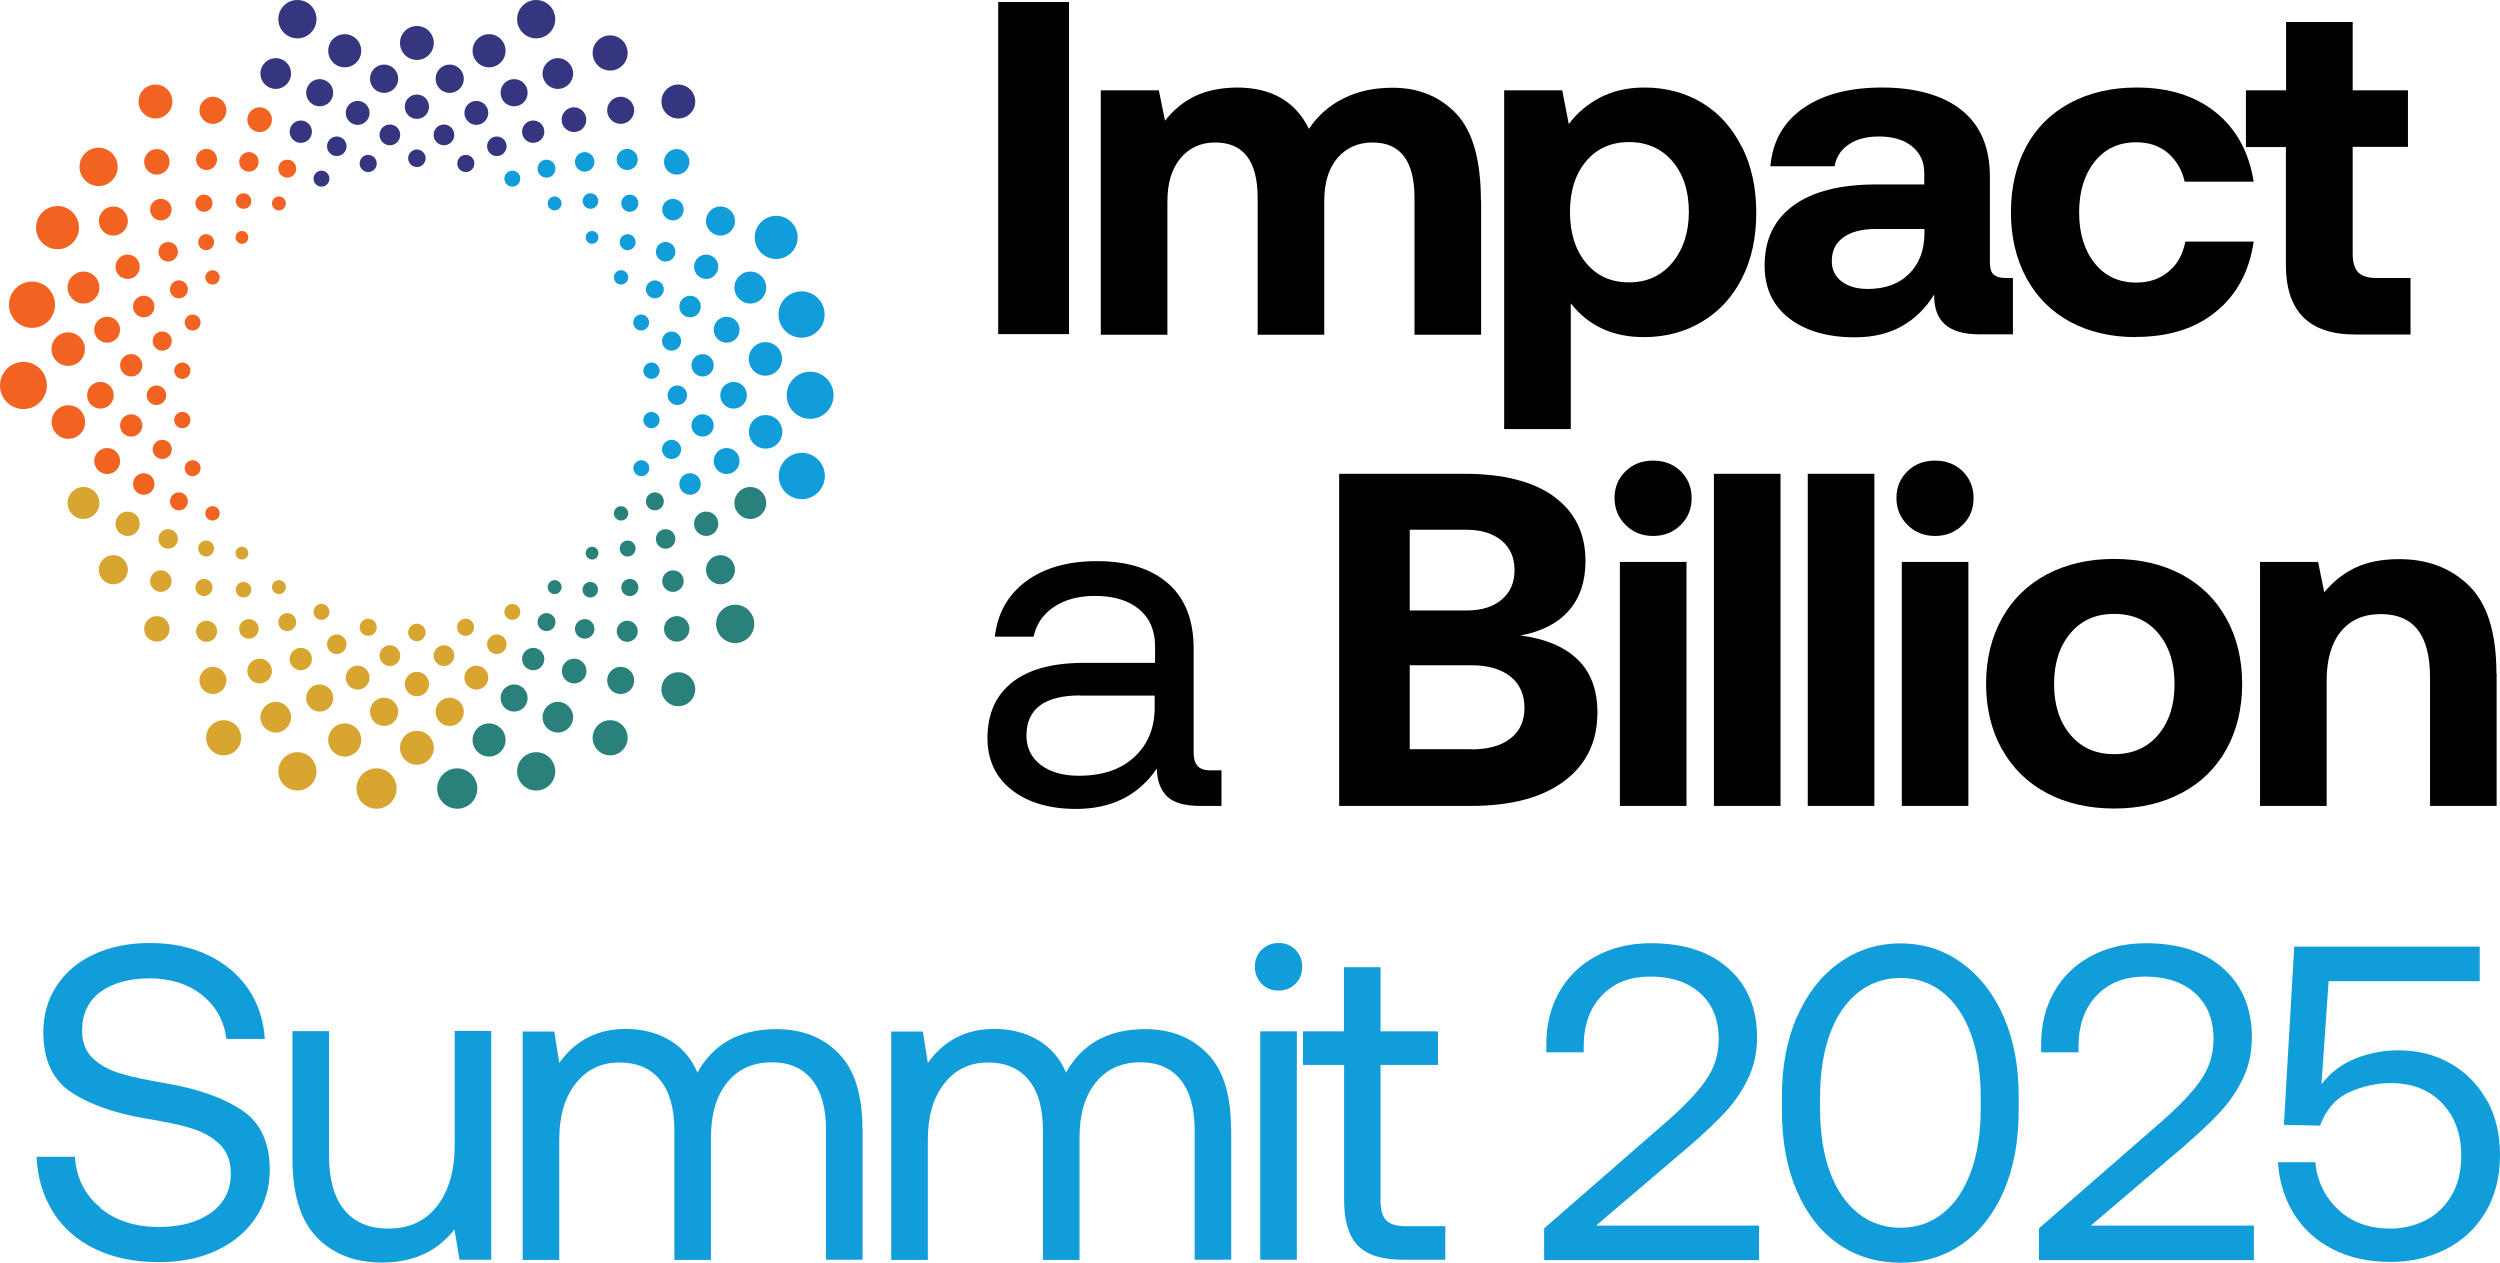 <svg xmlns="http://www.w3.org/2000/svg" width="299" height="151" viewBox="0 0 299 151" fill="none"><path d="M127.851 0.239V39.961H119.386V0.239H127.851Z" fill="black"></path><path d="M177.141 23.972V40.032H169.176V23.685C169.176 19.263 167.511 17.041 164.159 17.041C162.423 17.041 161.044 17.662 159.974 18.881C158.928 20.1 158.381 21.821 158.381 24.02V40.032H150.416V23.685C150.416 19.263 148.727 17.041 145.327 17.041C143.591 17.041 142.212 17.686 141.166 18.953C140.12 20.219 139.621 21.94 139.621 24.091V40.032H131.655V10.803H138.598L139.335 14.436C140.31 13.193 141.475 12.213 142.831 11.544C144.186 10.874 145.874 10.492 147.919 10.468C152.056 10.468 154.933 12.117 156.55 15.415C157.596 13.838 158.999 12.595 160.711 11.759C162.423 10.898 164.373 10.492 166.56 10.492C169.675 10.492 172.219 11.544 174.193 13.623C176.143 15.702 177.118 19.168 177.118 24.02L177.141 23.972Z" fill="black"></path><path d="M208.337 17.567C209.478 19.837 210.049 22.466 210.049 25.453C210.049 28.441 209.478 31.046 208.337 33.293C207.196 35.539 205.603 37.26 203.558 38.479C201.537 39.698 199.207 40.319 196.615 40.319C192.882 40.319 189.981 38.981 187.865 36.28V51.313H179.899V10.803H186.842L187.627 14.842C188.602 13.527 189.862 12.452 191.384 11.663C192.906 10.874 194.665 10.468 196.662 10.468C199.254 10.468 201.561 11.09 203.582 12.309C205.603 13.527 207.172 15.296 208.313 17.567H208.337ZM201.989 25.334C201.989 22.848 201.323 20.817 200.015 19.287C198.707 17.758 196.972 16.993 194.832 16.993C192.692 16.993 190.98 17.758 189.696 19.287C188.412 20.817 187.77 22.825 187.77 25.334C187.77 27.843 188.412 29.923 189.696 31.452C190.98 33.006 192.692 33.771 194.832 33.771C196.972 33.771 198.707 32.982 200.015 31.405C201.323 29.827 201.989 27.796 201.989 25.31V25.334Z" fill="black"></path><path d="M240.77 39.985H236.704C233.042 39.985 231.259 38.407 231.33 35.229C230.284 36.902 228.976 38.168 227.43 39.029C225.885 39.889 224.03 40.343 221.843 40.343C218.609 40.343 215.994 39.602 214.02 38.097C212.046 36.591 211.048 34.488 211.048 31.763C211.048 28.656 212.189 26.266 214.472 24.593C216.754 22.92 220.059 22.06 224.387 22.06H230.141V20.65C230.141 19.335 229.642 18.284 228.667 17.495C227.692 16.706 226.36 16.324 224.72 16.324C223.246 16.324 222.057 16.634 221.106 17.28C220.155 17.925 219.608 18.785 219.417 19.885H211.737C211.999 16.897 213.307 14.579 215.684 12.93C218.062 11.281 221.201 10.468 225.124 10.468C229.047 10.468 232.4 11.376 234.635 13.193C236.87 15.009 237.988 17.638 237.988 21.08V31.357C237.988 32.074 238.13 32.576 238.439 32.839C238.748 33.102 239.2 33.245 239.842 33.245H240.746V40.009L240.77 39.985ZM224.339 27.389C222.675 27.389 221.391 27.724 220.464 28.393C219.536 29.062 219.085 29.994 219.085 31.213C219.085 32.241 219.465 33.054 220.25 33.651C221.034 34.249 222.057 34.559 223.388 34.559C225.457 34.559 227.098 33.962 228.31 32.767C229.523 31.572 230.141 29.971 230.165 27.963V27.389H224.339Z" fill="black"></path><path d="M255.464 40.319C252.444 40.319 249.829 39.698 247.57 38.479C245.311 37.26 243.575 35.492 242.339 33.221C241.126 30.951 240.508 28.345 240.508 25.382C240.508 22.418 241.126 19.765 242.339 17.519C243.551 15.272 245.311 13.527 247.593 12.309C249.876 11.09 252.515 10.468 255.535 10.468C259.411 10.468 262.573 11.472 265.022 13.456C267.471 15.439 268.969 18.188 269.54 21.725H261.289C260.956 20.291 260.267 19.144 259.268 18.284C258.246 17.423 256.985 17.017 255.488 17.017C253.419 17.017 251.754 17.782 250.518 19.335C249.282 20.889 248.663 22.92 248.663 25.406C248.663 27.891 249.282 29.923 250.518 31.476C251.754 33.03 253.419 33.795 255.488 33.795C257.033 33.795 258.317 33.364 259.363 32.48C260.409 31.62 261.075 30.425 261.361 28.895H269.54C269.017 32.456 267.519 35.252 265.046 37.26C262.573 39.292 259.387 40.295 255.464 40.295V40.319Z" fill="black"></path><path d="M268.613 17.567V10.803H273.416V2.629H281.381V10.803H287.991V17.567H281.381V30.329C281.381 31.357 281.595 32.098 282.023 32.552C282.451 33.006 283.188 33.245 284.187 33.245H288.3V40.009H281.69C276.15 40.009 273.392 37.236 273.392 31.668V17.59H268.589L268.613 17.567Z" fill="black"></path><path d="M146.088 96.389H143.544C141.689 96.389 140.381 96.006 139.597 95.265C138.812 94.501 138.384 93.401 138.36 91.919C136.149 95.146 132.915 96.747 128.707 96.747C125.497 96.747 122.929 95.982 121.003 94.477C119.077 92.971 118.102 90.892 118.102 88.287C118.102 85.371 119.101 83.148 121.074 81.594C123.048 80.041 125.925 79.276 129.682 79.276H138.146V77.293C138.146 75.404 137.504 73.923 136.244 72.871C134.984 71.819 133.224 71.27 130.966 71.27C128.968 71.27 127.328 71.724 126.02 72.608C124.712 73.492 123.928 74.687 123.618 76.145H118.982C119.315 73.301 120.575 71.102 122.739 69.501C124.902 67.924 127.708 67.111 131.18 67.111C134.865 67.111 137.718 68.019 139.739 69.812C141.761 71.604 142.759 74.186 142.759 77.555V90.031C142.759 91.441 143.401 92.134 144.685 92.134H146.088V96.389ZM129.206 83.172C124.926 83.172 122.762 84.773 122.762 88C122.762 89.434 123.333 90.581 124.451 91.465C125.568 92.326 127.114 92.78 129.016 92.78C131.845 92.78 134.057 92.039 135.674 90.533C137.29 89.027 138.099 87.068 138.099 84.606V83.196H129.182L129.206 83.172Z" fill="black"></path><path d="M185.844 59.391C188.364 61.208 189.624 63.789 189.624 67.111C189.624 69.573 188.935 71.556 187.603 73.062C186.272 74.568 184.322 75.548 181.849 76.002C184.774 76.384 187.056 77.316 188.649 78.846C190.242 80.352 191.051 82.479 191.051 85.203C191.051 88.693 189.743 91.417 187.104 93.401C184.465 95.385 180.731 96.389 175.928 96.389H160.164V56.667H175.191C179.78 56.667 183.347 57.575 185.867 59.391H185.844ZM175.382 73.014C177.189 73.014 178.591 72.584 179.614 71.7C180.636 70.84 181.136 69.668 181.136 68.187C181.136 66.705 180.636 65.534 179.614 64.673C178.591 63.813 177.189 63.359 175.382 63.359H168.605V73.014H175.382ZM175.952 89.625C177.973 89.625 179.566 89.195 180.66 88.31C181.778 87.45 182.325 86.231 182.325 84.678C182.325 83.052 181.754 81.786 180.636 80.901C179.519 80.017 177.95 79.563 175.952 79.563H168.605V89.601H175.952V89.625Z" fill="black"></path><path d="M202.321 59.559C202.321 60.849 201.893 61.925 201.014 62.785C200.134 63.646 199.064 64.1 197.732 64.1C196.401 64.1 195.307 63.669 194.427 62.785C193.547 61.925 193.096 60.825 193.096 59.559C193.096 58.292 193.547 57.193 194.427 56.356C195.307 55.496 196.401 55.089 197.732 55.089C199.064 55.089 200.134 55.52 201.014 56.356C201.87 57.217 202.321 58.268 202.321 59.559ZM201.703 67.207V96.389H193.738V67.207H201.703Z" fill="black"></path><path d="M212.95 56.667V96.389H204.984V56.667H212.95Z" fill="black"></path><path d="M224.173 56.667V96.389H216.208V56.667H224.173Z" fill="black"></path><path d="M236.038 59.559C236.038 60.849 235.61 61.925 234.73 62.785C233.85 63.646 232.78 64.1 231.449 64.1C230.117 64.1 229.023 63.669 228.144 62.785C227.264 61.925 226.812 60.825 226.812 59.559C226.812 58.292 227.264 57.193 228.144 56.356C229.023 55.496 230.117 55.089 231.449 55.089C232.78 55.089 233.85 55.52 234.73 56.356C235.586 57.217 236.038 58.268 236.038 59.559ZM235.419 67.207V96.389H227.454V67.207H235.419Z" fill="black"></path><path d="M239.438 89.625C238.178 87.354 237.536 84.749 237.536 81.786C237.536 78.822 238.178 76.217 239.438 73.947C240.698 71.676 242.481 69.931 244.812 68.689C247.118 67.47 249.805 66.848 252.848 66.848C255.892 66.848 258.579 67.47 260.885 68.689C263.191 69.907 264.998 71.676 266.259 73.947C267.519 76.217 268.161 78.822 268.161 81.786C268.161 84.749 267.519 87.402 266.259 89.649C264.998 91.895 263.215 93.64 260.885 94.859C258.579 96.078 255.892 96.699 252.848 96.699C249.805 96.699 247.118 96.078 244.812 94.859C242.505 93.64 240.698 91.871 239.438 89.601V89.625ZM260.077 81.81C260.077 79.324 259.435 77.293 258.127 75.739C256.819 74.186 255.06 73.421 252.848 73.421C250.637 73.421 248.925 74.186 247.617 75.739C246.309 77.293 245.667 79.324 245.667 81.81C245.667 84.295 246.309 86.327 247.617 87.88C248.925 89.434 250.661 90.198 252.848 90.198C255.036 90.198 256.819 89.434 258.127 87.88C259.435 86.327 260.077 84.295 260.077 81.81Z" fill="black"></path><path d="M298.596 80.543V96.389H290.63V80.997C290.63 75.954 288.681 73.445 284.757 73.445C282.689 73.445 281.096 74.138 279.954 75.548C278.813 76.958 278.266 78.918 278.266 81.451V96.389H270.301V67.207H277.244L277.981 70.84C279.003 69.597 280.216 68.617 281.643 67.924C283.069 67.231 284.853 66.872 286.945 66.872C290.321 66.872 293.127 67.924 295.291 70.051C297.478 72.178 298.572 75.667 298.572 80.543H298.596Z" fill="black"></path><path d="M76.943 44.334C76.943 44.884 77.395 45.314 77.918 45.314C78.441 45.314 78.893 44.86 78.893 44.334C78.893 43.809 78.441 43.355 77.918 43.355C77.395 43.355 76.943 43.809 76.943 44.334Z" fill="#119DD9"></path><path d="M76.682 39.531C77.207 39.531 77.633 39.102 77.633 38.575C77.633 38.047 77.207 37.618 76.682 37.618C76.157 37.618 75.731 38.047 75.731 38.575C75.731 39.102 76.157 39.531 76.682 39.531Z" fill="#119DD9"></path><path d="M73.424 33.173C73.424 33.651 73.805 34.033 74.28 34.033C74.756 34.033 75.136 33.651 75.136 33.173C75.136 32.695 74.756 32.313 74.28 32.313C73.805 32.313 73.424 32.695 73.424 33.173Z" fill="#119DD9"></path><path d="M70.048 28.393C70.048 28.799 70.381 29.158 70.809 29.158C71.237 29.158 71.57 28.823 71.57 28.393C71.57 27.963 71.237 27.628 70.809 27.628C70.381 27.628 70.048 27.963 70.048 28.393Z" fill="#119DD9"></path><path d="M65.506 24.33C65.506 24.808 65.887 25.167 66.339 25.167C66.79 25.167 67.171 24.784 67.171 24.33C67.171 23.876 66.79 23.494 66.339 23.494C65.887 23.494 65.506 23.876 65.506 24.33Z" fill="#119DD9"></path><path d="M60.323 21.367C60.323 21.892 60.751 22.323 61.274 22.323C61.797 22.323 62.225 21.892 62.225 21.367C62.225 20.841 61.797 20.411 61.274 20.411C60.751 20.411 60.323 20.841 60.323 21.367Z" fill="#119DD9"></path><path d="M54.688 19.55C54.688 20.124 55.14 20.578 55.71 20.578C56.281 20.578 56.733 20.124 56.733 19.55C56.733 18.977 56.281 18.523 55.71 18.523C55.14 18.523 54.688 18.977 54.688 19.55Z" fill="#353580"></path><path d="M48.815 18.929C48.815 19.502 49.291 19.98 49.861 19.98C50.432 19.98 50.907 19.502 50.907 18.929C50.907 18.355 50.432 17.877 49.861 17.877C49.291 17.877 48.815 18.355 48.815 18.929Z" fill="#353580"></path><path d="M44.036 20.578C44.6 20.578 45.058 20.118 45.058 19.55C45.058 18.983 44.6 18.523 44.036 18.523C43.471 18.523 43.013 18.983 43.013 19.55C43.013 20.118 43.471 20.578 44.036 20.578Z" fill="#353580"></path><path d="M37.497 21.367C37.497 21.892 37.925 22.323 38.448 22.323C38.971 22.323 39.399 21.892 39.399 21.367C39.399 20.841 38.971 20.411 38.448 20.411C37.925 20.411 37.497 20.841 37.497 21.367Z" fill="#353580"></path><path d="M33.359 25.167C33.819 25.167 34.192 24.792 34.192 24.33C34.192 23.868 33.819 23.494 33.359 23.494C32.9 23.494 32.527 23.868 32.527 24.33C32.527 24.792 32.9 25.167 33.359 25.167Z" fill="#F26322"></path><path d="M28.176 28.393C28.176 28.799 28.509 29.158 28.937 29.158C29.365 29.158 29.698 28.823 29.698 28.393C29.698 27.963 29.365 27.628 28.937 27.628C28.509 27.628 28.176 27.963 28.176 28.393Z" fill="#F26322"></path><path d="M24.562 33.173C24.562 33.651 24.942 34.033 25.418 34.033C25.893 34.033 26.274 33.651 26.274 33.173C26.274 32.695 25.893 32.313 25.418 32.313C24.942 32.313 24.562 32.695 24.562 33.173Z" fill="#F26322"></path><path d="M23.04 39.531C23.566 39.531 23.991 39.102 23.991 38.575C23.991 38.047 23.566 37.618 23.04 37.618C22.515 37.618 22.089 38.047 22.089 38.575C22.089 39.102 22.515 39.531 23.04 39.531Z" fill="#F26322"></path><path d="M20.829 44.334C20.829 44.884 21.281 45.314 21.804 45.314C22.327 45.314 22.779 44.86 22.779 44.334C22.779 43.809 22.327 43.355 21.804 43.355C21.281 43.355 20.829 43.809 20.829 44.334Z" fill="#F26322"></path><path d="M21.804 51.218C22.342 51.218 22.779 50.779 22.779 50.238C22.779 49.697 22.342 49.258 21.804 49.258C21.266 49.258 20.829 49.697 20.829 50.238C20.829 50.779 21.266 51.218 21.804 51.218Z" fill="#F26322"></path><path d="M22.089 55.998C22.089 56.523 22.517 56.954 23.04 56.954C23.564 56.954 23.991 56.523 23.991 55.998C23.991 55.472 23.564 55.042 23.04 55.042C22.517 55.042 22.089 55.472 22.089 55.998Z" fill="#F26322"></path><path d="M24.562 61.399C24.562 61.877 24.942 62.259 25.418 62.259C25.893 62.259 26.274 61.877 26.274 61.399C26.274 60.921 25.893 60.539 25.418 60.539C24.942 60.539 24.562 60.921 24.562 61.399Z" fill="#F26322"></path><path d="M28.176 66.155C28.176 66.561 28.509 66.92 28.937 66.92C29.365 66.92 29.698 66.585 29.698 66.155C29.698 65.725 29.365 65.39 28.937 65.39C28.509 65.39 28.176 65.725 28.176 66.155Z" fill="#D8A530"></path><path d="M33.359 71.055C33.819 71.055 34.192 70.68 34.192 70.218C34.192 69.756 33.819 69.382 33.359 69.382C32.9 69.382 32.527 69.756 32.527 70.218C32.527 70.68 32.9 71.055 33.359 71.055Z" fill="#D8A530"></path><path d="M37.497 73.182C37.497 73.707 37.925 74.138 38.448 74.138C38.971 74.138 39.399 73.707 39.399 73.182C39.399 72.656 38.971 72.226 38.448 72.226C37.925 72.226 37.497 72.656 37.497 73.182Z" fill="#D8A530"></path><path d="M44.036 76.05C44.6 76.05 45.058 75.59 45.058 75.022C45.058 74.454 44.6 73.994 44.036 73.994C43.471 73.994 43.013 74.454 43.013 75.022C43.013 75.59 43.471 76.05 44.036 76.05Z" fill="#D8A530"></path><path d="M48.815 75.643C48.815 76.217 49.291 76.695 49.861 76.695C50.432 76.695 50.907 76.217 50.907 75.643C50.907 75.07 50.432 74.592 49.861 74.592C49.291 74.592 48.815 75.07 48.815 75.643Z" fill="#D8A530"></path><path d="M55.687 76.05C56.251 76.05 56.709 75.59 56.709 75.022C56.709 74.454 56.251 73.994 55.687 73.994C55.122 73.994 54.664 74.454 54.664 75.022C54.664 75.59 55.122 76.05 55.687 76.05Z" fill="#D8A530"></path><path d="M60.323 73.182C60.323 73.707 60.751 74.138 61.274 74.138C61.797 74.138 62.225 73.707 62.225 73.182C62.225 72.656 61.797 72.226 61.274 72.226C60.751 72.226 60.323 72.656 60.323 73.182Z" fill="#D8A530"></path><path d="M65.506 70.218C65.506 70.696 65.887 71.055 66.339 71.055C66.79 71.055 67.171 70.672 67.171 70.218C67.171 69.764 66.79 69.382 66.339 69.382C65.887 69.382 65.506 69.764 65.506 70.218Z" fill="#2A817B"></path><path d="M70.048 66.155C70.048 66.561 70.381 66.92 70.809 66.92C71.237 66.92 71.57 66.585 71.57 66.155C71.57 65.725 71.237 65.39 70.809 65.39C70.381 65.39 70.048 65.725 70.048 66.155Z" fill="#2A817B"></path><path d="M73.424 61.399C73.424 61.877 73.805 62.259 74.28 62.259C74.756 62.259 75.136 61.877 75.136 61.399C75.136 60.921 74.756 60.539 74.28 60.539C73.805 60.539 73.424 60.921 73.424 61.399Z" fill="#2A817B"></path><path d="M75.754 55.998C75.754 56.523 76.182 56.954 76.706 56.954C77.229 56.954 77.657 56.523 77.657 55.998C77.657 55.472 77.229 55.042 76.706 55.042C76.182 55.042 75.754 55.472 75.754 55.998Z" fill="#119DD9"></path><path d="M76.943 50.238C76.943 50.787 77.395 51.218 77.918 51.218C78.441 51.218 78.893 50.764 78.893 50.238C78.893 49.712 78.441 49.258 77.918 49.258C77.395 49.258 76.943 49.712 76.943 50.238Z" fill="#119DD9"></path><path d="M75.065 66.561C75.59 66.561 76.016 66.133 76.016 65.605C76.016 65.077 75.59 64.649 75.065 64.649C74.54 64.649 74.114 65.077 74.114 65.605C74.114 66.133 74.54 66.561 75.065 66.561Z" fill="#2A817B"></path><path d="M70.595 71.461C71.107 71.461 71.522 71.044 71.522 70.529C71.522 70.014 71.107 69.597 70.595 69.597C70.083 69.597 69.668 70.014 69.668 70.529C69.668 71.044 70.083 71.461 70.595 71.461Z" fill="#2A817B"></path><path d="M23.706 65.605C23.706 66.131 24.134 66.561 24.657 66.561C25.18 66.561 25.608 66.131 25.608 65.605C25.608 65.08 25.18 64.649 24.657 64.649C24.134 64.649 23.706 65.08 23.706 65.605Z" fill="#D8A530"></path><path d="M24.657 29.923C25.182 29.923 25.608 29.495 25.608 28.967C25.608 28.439 25.182 28.011 24.657 28.011C24.132 28.011 23.706 28.439 23.706 28.967C23.706 29.495 24.132 29.923 24.657 29.923Z" fill="#F26322"></path><path d="M29.127 24.976C29.639 24.976 30.054 24.558 30.054 24.043C30.054 23.529 29.639 23.111 29.127 23.111C28.615 23.111 28.2 23.529 28.2 24.043C28.2 24.558 28.615 24.976 29.127 24.976Z" fill="#F26322"></path><path d="M75.065 29.923C75.59 29.923 76.016 29.495 76.016 28.967C76.016 28.439 75.59 28.011 75.065 28.011C74.54 28.011 74.114 28.439 74.114 28.967C74.114 29.495 74.54 29.923 75.065 29.923Z" fill="#119DD9"></path><path d="M80.32 41.944C80.95 41.944 81.461 41.431 81.461 40.797C81.461 40.164 80.95 39.65 80.32 39.65C79.69 39.65 79.179 40.164 79.179 40.797C79.179 41.431 79.69 41.944 80.32 41.944Z" fill="#119DD9"></path><path d="M78.322 35.683C78.913 35.683 79.392 35.201 79.392 34.607C79.392 34.013 78.913 33.532 78.322 33.532C77.731 33.532 77.252 34.013 77.252 34.607C77.252 35.201 77.731 35.683 78.322 35.683Z" fill="#119DD9"></path><path d="M69.691 24.043C69.691 24.545 70.096 24.976 70.619 24.976C71.142 24.976 71.546 24.569 71.546 24.043C71.546 23.518 71.142 23.111 70.619 23.111C70.096 23.111 69.691 23.518 69.691 24.043Z" fill="#119DD9"></path><path d="M64.294 20.172C64.294 20.769 64.769 21.247 65.364 21.247C65.958 21.247 66.434 20.769 66.434 20.172C66.434 19.574 65.958 19.096 65.364 19.096C64.769 19.096 64.294 19.574 64.294 20.172Z" fill="#119DD9"></path><path d="M58.254 17.495C58.254 18.14 58.778 18.666 59.419 18.666C60.062 18.666 60.585 18.14 60.585 17.495C60.585 16.849 60.062 16.324 59.419 16.324C58.778 16.324 58.254 16.849 58.254 17.495Z" fill="#353580"></path><path d="M53.095 17.375C53.778 17.375 54.331 16.819 54.331 16.133C54.331 15.446 53.778 14.89 53.095 14.89C52.412 14.89 51.858 15.446 51.858 16.133C51.858 16.819 52.412 17.375 53.095 17.375Z" fill="#353580"></path><path d="M45.391 16.133C45.391 16.802 45.938 17.375 46.627 17.375C47.317 17.375 47.864 16.826 47.864 16.133C47.864 15.439 47.317 14.89 46.627 14.89C45.938 14.89 45.391 15.439 45.391 16.133Z" fill="#353580"></path><path d="M39.114 17.495C39.114 18.14 39.637 18.666 40.279 18.666C40.921 18.666 41.444 18.14 41.444 17.495C41.444 16.849 40.921 16.324 40.279 16.324C39.637 16.324 39.114 16.849 39.114 17.495Z" fill="#353580"></path><path d="M34.358 21.247C34.949 21.247 35.428 20.765 35.428 20.172C35.428 19.578 34.949 19.096 34.358 19.096C33.767 19.096 33.288 19.578 33.288 20.172C33.288 20.765 33.767 21.247 34.358 21.247Z" fill="#F26322"></path><path d="M20.33 34.607C20.33 35.205 20.805 35.683 21.4 35.683C21.994 35.683 22.47 35.205 22.47 34.607C22.47 34.01 21.994 33.532 21.4 33.532C20.805 33.532 20.33 34.01 20.33 34.607Z" fill="#F26322"></path><path d="M18.261 40.797C18.261 41.419 18.761 41.944 19.402 41.944C20.044 41.944 20.544 41.443 20.544 40.797C20.544 40.152 20.044 39.65 19.402 39.65C18.761 39.65 18.261 40.152 18.261 40.797Z" fill="#F26322"></path><path d="M17.548 47.274C17.548 47.919 18.071 48.445 18.713 48.445C19.355 48.445 19.878 47.919 19.878 47.274C19.878 46.629 19.355 46.103 18.713 46.103C18.071 46.103 17.548 46.629 17.548 47.274Z" fill="#F26322"></path><path d="M18.261 53.751C18.261 54.372 18.761 54.898 19.402 54.898C20.044 54.898 20.544 54.396 20.544 53.751C20.544 53.106 20.044 52.604 19.402 52.604C18.761 52.604 18.261 53.106 18.261 53.751Z" fill="#F26322"></path><path d="M20.33 59.965C20.33 60.562 20.805 61.041 21.4 61.041C21.994 61.041 22.47 60.562 22.47 59.965C22.47 59.367 21.994 58.889 21.4 58.889C20.805 58.889 20.33 59.367 20.33 59.965Z" fill="#F26322"></path><path d="M28.2 70.529C28.2 71.031 28.604 71.461 29.127 71.461C29.65 71.461 30.054 71.055 30.054 70.529C30.054 70.003 29.65 69.597 29.127 69.597C28.604 69.597 28.2 70.003 28.2 70.529Z" fill="#D8A530"></path><path d="M33.288 74.401C33.288 74.998 33.764 75.476 34.358 75.476C34.953 75.476 35.428 74.998 35.428 74.401C35.428 73.803 34.953 73.325 34.358 73.325C33.764 73.325 33.288 73.803 33.288 74.401Z" fill="#D8A530"></path><path d="M40.279 78.225C40.922 78.225 41.444 77.7 41.444 77.053C41.444 76.407 40.922 75.882 40.279 75.882C39.635 75.882 39.114 76.407 39.114 77.053C39.114 77.7 39.635 78.225 40.279 78.225Z" fill="#D8A530"></path><path d="M45.391 78.416C45.391 79.085 45.938 79.659 46.627 79.659C47.317 79.659 47.864 79.109 47.864 78.416C47.864 77.723 47.317 77.173 46.627 77.173C45.938 77.173 45.391 77.723 45.391 78.416Z" fill="#D8A530"></path><path d="M53.095 79.659C53.778 79.659 54.331 79.102 54.331 78.416C54.331 77.729 53.778 77.173 53.095 77.173C52.412 77.173 51.858 77.729 51.858 78.416C51.858 79.102 52.412 79.659 53.095 79.659Z" fill="#D8A530"></path><path d="M58.254 77.053C58.254 77.699 58.778 78.225 59.419 78.225C60.062 78.225 60.585 77.699 60.585 77.053C60.585 76.408 60.062 75.882 59.419 75.882C58.778 75.882 58.254 76.408 58.254 77.053Z" fill="#D8A530"></path><path d="M65.364 75.476C65.955 75.476 66.434 74.995 66.434 74.401C66.434 73.807 65.955 73.325 65.364 73.325C64.773 73.325 64.294 73.807 64.294 74.401C64.294 74.995 64.773 75.476 65.364 75.476Z" fill="#2A817B"></path><path d="M77.252 59.965C77.252 60.562 77.728 61.041 78.322 61.041C78.917 61.041 79.392 60.562 79.392 59.965C79.392 59.367 78.917 58.889 78.322 58.889C77.728 58.889 77.252 59.367 77.252 59.965Z" fill="#2A817B"></path><path d="M80.32 54.898C80.95 54.898 81.461 54.385 81.461 53.751C81.461 53.117 80.95 52.604 80.32 52.604C79.69 52.604 79.179 53.117 79.179 53.751C79.179 54.385 79.69 54.898 80.32 54.898Z" fill="#119DD9"></path><path d="M79.844 47.274C79.844 47.919 80.367 48.445 81.009 48.445C81.651 48.445 82.174 47.919 82.174 47.274C82.174 46.629 81.651 46.103 81.009 46.103C80.367 46.103 79.844 46.629 79.844 47.274Z" fill="#119DD9"></path><path d="M84.029 45.028C84.765 45.028 85.361 44.428 85.361 43.689C85.361 42.95 84.765 42.351 84.029 42.351C83.294 42.351 82.698 42.95 82.698 43.689C82.698 44.428 83.294 45.028 84.029 45.028Z" fill="#119DD9"></path><path d="M81.247 36.663C81.247 37.38 81.818 37.953 82.531 37.953C83.244 37.953 83.815 37.38 83.815 36.663C83.815 35.946 83.244 35.372 82.531 35.372C81.818 35.372 81.247 35.946 81.247 36.663Z" fill="#119DD9"></path><path d="M78.441 30.114C78.441 30.759 78.965 31.285 79.606 31.285C80.249 31.285 80.772 30.759 80.772 30.114C80.772 29.469 80.249 28.943 79.606 28.943C78.965 28.943 78.441 29.469 78.441 30.114Z" fill="#119DD9"></path><path d="M74.304 24.306C74.304 24.88 74.756 25.334 75.327 25.334C75.897 25.334 76.349 24.88 76.349 24.306C76.349 23.733 75.897 23.279 75.327 23.279C74.756 23.279 74.304 23.733 74.304 24.306Z" fill="#119DD9"></path><path d="M68.764 19.359C68.764 20.004 69.287 20.53 69.929 20.53C70.571 20.53 71.094 20.004 71.094 19.359C71.094 18.714 70.571 18.188 69.929 18.188C69.287 18.188 68.764 18.714 68.764 19.359Z" fill="#119DD9"></path><path d="M62.44 15.75C62.44 16.491 63.034 17.088 63.771 17.088C64.508 17.088 65.103 16.491 65.103 15.75C65.103 15.009 64.508 14.412 63.771 14.412C63.034 14.412 62.44 15.009 62.44 15.75Z" fill="#353580"></path><path d="M55.544 13.504C55.544 14.292 56.186 14.938 56.971 14.938C57.755 14.938 58.397 14.292 58.397 13.504C58.397 12.715 57.755 12.069 56.971 12.069C56.186 12.069 55.544 12.715 55.544 13.504Z" fill="#353580"></path><path d="M48.411 12.763C48.411 13.575 49.053 14.22 49.861 14.22C50.669 14.22 51.312 13.575 51.312 12.763C51.312 11.95 50.669 11.305 49.861 11.305C49.053 11.305 48.411 11.95 48.411 12.763Z" fill="#353580"></path><path d="M41.349 13.504C41.349 14.292 41.991 14.938 42.775 14.938C43.56 14.938 44.202 14.292 44.202 13.504C44.202 12.715 43.56 12.069 42.775 12.069C41.991 12.069 41.349 12.715 41.349 13.504Z" fill="#353580"></path><path d="M35.975 17.088C36.711 17.088 37.307 16.489 37.307 15.75C37.307 15.011 36.711 14.412 35.975 14.412C35.24 14.412 34.644 15.011 34.644 15.75C34.644 16.489 35.24 17.088 35.975 17.088Z" fill="#353580"></path><path d="M29.769 20.53C30.413 20.53 30.934 20.006 30.934 19.359C30.934 18.712 30.413 18.188 29.769 18.188C29.126 18.188 28.604 18.712 28.604 19.359C28.604 20.006 29.126 20.53 29.769 20.53Z" fill="#F26322"></path><path d="M24.395 25.334C24.96 25.334 25.418 24.874 25.418 24.306C25.418 23.739 24.96 23.279 24.395 23.279C23.831 23.279 23.373 23.739 23.373 24.306C23.373 24.874 23.831 25.334 24.395 25.334Z" fill="#F26322"></path><path d="M18.951 30.114C18.951 30.759 19.474 31.285 20.116 31.285C20.758 31.285 21.281 30.759 21.281 30.114C21.281 29.469 20.758 28.943 20.116 28.943C19.474 28.943 18.951 29.469 18.951 30.114Z" fill="#F26322"></path><path d="M15.907 36.663C15.907 37.38 16.478 37.953 17.191 37.953C17.904 37.953 18.475 37.38 18.475 36.663C18.475 35.946 17.904 35.372 17.191 35.372C16.478 35.372 15.907 35.946 15.907 36.663Z" fill="#F26322"></path><path d="M14.361 43.689C14.361 44.43 14.956 45.028 15.693 45.028C16.43 45.028 17.024 44.43 17.024 43.689C17.024 42.948 16.43 42.351 15.693 42.351C14.956 42.351 14.361 42.948 14.361 43.689Z" fill="#F26322"></path><path d="M14.361 50.883C14.361 51.624 14.956 52.221 15.693 52.221C16.43 52.221 17.024 51.624 17.024 50.883C17.024 50.142 16.43 49.545 15.693 49.545C14.956 49.545 14.361 50.142 14.361 50.883Z" fill="#F26322"></path><path d="M17.191 59.176C17.9 59.176 18.475 58.599 18.475 57.886C18.475 57.173 17.9 56.595 17.191 56.595C16.482 56.595 15.907 57.173 15.907 57.886C15.907 58.599 16.482 59.176 17.191 59.176Z" fill="#F26322"></path><path d="M18.951 64.458C18.951 65.103 19.474 65.629 20.116 65.629C20.758 65.629 21.281 65.103 21.281 64.458C21.281 63.813 20.758 63.287 20.116 63.287C19.474 63.287 18.951 63.813 18.951 64.458Z" fill="#D8A530"></path><path d="M24.395 71.294C24.96 71.294 25.418 70.834 25.418 70.266C25.418 69.698 24.96 69.238 24.395 69.238C23.831 69.238 23.373 69.698 23.373 70.266C23.373 70.834 23.831 71.294 24.395 71.294Z" fill="#D8A530"></path><path d="M28.604 75.213C28.604 75.859 29.127 76.384 29.769 76.384C30.411 76.384 30.934 75.859 30.934 75.213C30.934 74.568 30.411 74.042 29.769 74.042C29.127 74.042 28.604 74.568 28.604 75.213Z" fill="#D8A530"></path><path d="M34.644 78.822C34.644 79.563 35.238 80.16 35.975 80.16C36.712 80.16 37.307 79.563 37.307 78.822C37.307 78.081 36.712 77.484 35.975 77.484C35.238 77.484 34.644 78.081 34.644 78.822Z" fill="#D8A530"></path><path d="M41.349 81.045C41.349 81.834 41.991 82.479 42.775 82.479C43.56 82.479 44.202 81.834 44.202 81.045C44.202 80.256 43.56 79.611 42.775 79.611C41.991 79.611 41.349 80.256 41.349 81.045Z" fill="#D8A530"></path><path d="M48.411 81.81C48.411 82.622 49.053 83.267 49.861 83.267C50.669 83.267 51.312 82.622 51.312 81.81C51.312 80.997 50.669 80.352 49.861 80.352C49.053 80.352 48.411 80.997 48.411 81.81Z" fill="#D8A530"></path><path d="M55.544 81.045C55.544 81.834 56.186 82.479 56.971 82.479C57.755 82.479 58.397 81.834 58.397 81.045C58.397 80.256 57.755 79.611 56.971 79.611C56.186 79.611 55.544 80.256 55.544 81.045Z" fill="#D8A530"></path><path d="M62.44 78.822C62.44 79.563 63.034 80.16 63.771 80.16C64.508 80.16 65.103 79.563 65.103 78.822C65.103 78.081 64.508 77.484 63.771 77.484C63.034 77.484 62.44 78.081 62.44 78.822Z" fill="#2A817B"></path><path d="M69.929 76.384C70.573 76.384 71.094 75.86 71.094 75.213C71.094 74.566 70.573 74.042 69.929 74.042C69.286 74.042 68.764 74.566 68.764 75.213C68.764 75.86 69.286 76.384 69.929 76.384Z" fill="#2A817B"></path><path d="M74.304 70.266C74.304 70.84 74.756 71.294 75.327 71.294C75.897 71.294 76.349 70.84 76.349 70.266C76.349 69.692 75.897 69.238 75.327 69.238C74.756 69.238 74.304 69.692 74.304 70.266Z" fill="#2A817B"></path><path d="M78.441 64.458C78.441 65.103 78.965 65.629 79.606 65.629C80.249 65.629 80.772 65.103 80.772 64.458C80.772 63.813 80.249 63.287 79.606 63.287C78.965 63.287 78.441 63.813 78.441 64.458Z" fill="#2A817B"></path><path d="M81.247 57.886C81.247 58.603 81.818 59.176 82.531 59.176C83.244 59.176 83.815 58.603 83.815 57.886C83.815 57.169 83.244 56.595 82.531 56.595C81.818 56.595 81.247 57.169 81.247 57.886Z" fill="#119DD9"></path><path d="M84.029 52.221C84.765 52.221 85.361 51.622 85.361 50.883C85.361 50.144 84.765 49.545 84.029 49.545C83.294 49.545 82.698 50.144 82.698 50.883C82.698 51.622 83.294 52.221 84.029 52.221Z" fill="#119DD9"></path><path d="M80.486 70.792C81.195 70.792 81.77 70.214 81.77 69.501C81.77 68.788 81.195 68.21 80.486 68.21C79.777 68.21 79.202 68.788 79.202 69.501C79.202 70.214 79.777 70.792 80.486 70.792Z" fill="#2A817B"></path><path d="M19.236 70.792C19.945 70.792 20.52 70.214 20.52 69.501C20.52 68.788 19.945 68.21 19.236 68.21C18.526 68.21 17.952 68.788 17.952 69.501C17.952 70.214 18.526 70.792 19.236 70.792Z" fill="#D8A530"></path><path d="M17.952 25.071C17.952 25.788 18.522 26.362 19.236 26.362C19.949 26.362 20.52 25.788 20.52 25.071C20.52 24.354 19.949 23.78 19.236 23.78C18.522 23.78 17.952 24.354 17.952 25.071Z" fill="#F26322"></path><path d="M80.486 26.362C81.195 26.362 81.77 25.784 81.77 25.071C81.77 24.358 81.195 23.78 80.486 23.78C79.777 23.78 79.202 24.358 79.202 25.071C79.202 25.784 79.777 26.362 80.486 26.362Z" fill="#119DD9"></path><path d="M85.361 39.435C85.361 40.295 86.05 40.989 86.906 40.989C87.762 40.989 88.452 40.295 88.452 39.435C88.452 38.575 87.762 37.882 86.906 37.882C86.05 37.882 85.361 38.575 85.361 39.435Z" fill="#119DD9"></path><path d="M84.457 33.364C85.258 33.364 85.908 32.712 85.908 31.906C85.908 31.101 85.258 30.448 84.457 30.448C83.656 30.448 83.007 31.101 83.007 31.906C83.007 32.712 83.656 33.364 84.457 33.364Z" fill="#119DD9"></path><path d="M73.757 19.072C73.757 19.765 74.328 20.339 75.017 20.339C75.707 20.339 76.278 19.765 76.278 19.072C76.278 18.379 75.707 17.805 75.017 17.805C74.328 17.805 73.757 18.379 73.757 19.072Z" fill="#119DD9"></path><path d="M68.645 15.798C69.459 15.798 70.119 15.134 70.119 14.316C70.119 13.498 69.459 12.834 68.645 12.834C67.831 12.834 67.171 13.498 67.171 14.316C67.171 15.134 67.831 15.798 68.645 15.798Z" fill="#353580"></path><path d="M59.871 11.09C59.871 11.998 60.584 12.715 61.488 12.715C62.392 12.715 63.105 11.998 63.105 11.09C63.105 10.181 62.392 9.464 61.488 9.464C60.584 9.464 59.871 10.181 59.871 11.09Z" fill="#353580"></path><path d="M52.096 9.417C52.096 10.349 52.857 11.114 53.784 11.114C54.712 11.114 55.473 10.349 55.473 9.417C55.473 8.484 54.712 7.72 53.784 7.72C52.857 7.72 52.096 8.484 52.096 9.417Z" fill="#353580"></path><path d="M44.249 9.417C44.249 10.349 45.01 11.114 45.938 11.114C46.865 11.114 47.626 10.349 47.626 9.417C47.626 8.484 46.865 7.72 45.938 7.72C45.01 7.72 44.249 8.484 44.249 9.417Z" fill="#353580"></path><path d="M38.234 12.715C39.127 12.715 39.851 11.987 39.851 11.09C39.851 10.192 39.127 9.464 38.234 9.464C37.341 9.464 36.617 10.192 36.617 11.09C36.617 11.987 37.341 12.715 38.234 12.715Z" fill="#353580"></path><path d="M29.579 14.316C29.579 15.129 30.245 15.798 31.053 15.798C31.862 15.798 32.528 15.129 32.528 14.316C32.528 13.504 31.862 12.834 31.053 12.834C30.245 12.834 29.579 13.504 29.579 14.316Z" fill="#F26322"></path><path d="M23.444 19.072C23.444 19.765 24.015 20.339 24.704 20.339C25.394 20.339 25.965 19.765 25.965 19.072C25.965 18.379 25.394 17.805 24.704 17.805C24.015 17.805 23.444 18.379 23.444 19.072Z" fill="#F26322"></path><path d="M13.815 31.906C13.815 32.719 14.456 33.364 15.265 33.364C16.073 33.364 16.715 32.719 16.715 31.906C16.715 31.094 16.073 30.448 15.265 30.448C14.456 30.448 13.815 31.094 13.815 31.906Z" fill="#F26322"></path><path d="M12.816 40.989C13.67 40.989 14.362 40.293 14.362 39.435C14.362 38.577 13.67 37.882 12.816 37.882C11.963 37.882 11.271 38.577 11.271 39.435C11.271 40.293 11.963 40.989 12.816 40.989Z" fill="#F26322"></path><path d="M10.415 47.274C10.415 48.158 11.128 48.875 12.008 48.875C12.887 48.875 13.601 48.158 13.601 47.274C13.601 46.39 12.887 45.673 12.008 45.673C11.128 45.673 10.415 46.39 10.415 47.274Z" fill="#F26322"></path><path d="M12.816 56.691C13.67 56.691 14.362 55.995 14.362 55.137C14.362 54.279 13.67 53.584 12.816 53.584C11.963 53.584 11.271 54.279 11.271 55.137C11.271 55.995 11.963 56.691 12.816 56.691Z" fill="#F26322"></path><path d="M13.815 62.642C13.815 63.454 14.456 64.1 15.265 64.1C16.073 64.1 16.715 63.454 16.715 62.642C16.715 61.829 16.073 61.184 15.265 61.184C14.456 61.184 13.815 61.829 13.815 62.642Z" fill="#D8A530"></path><path d="M23.444 75.5C23.444 76.193 24.015 76.767 24.704 76.767C25.394 76.767 25.965 76.193 25.965 75.5C25.965 74.807 25.394 74.233 24.704 74.233C24.015 74.233 23.444 74.807 23.444 75.5Z" fill="#D8A530"></path><path d="M29.579 80.256C29.579 81.069 30.245 81.738 31.053 81.738C31.862 81.738 32.528 81.069 32.528 80.256C32.528 79.444 31.862 78.774 31.053 78.774C30.245 78.774 29.579 79.444 29.579 80.256Z" fill="#D8A530"></path><path d="M38.234 85.108C39.127 85.108 39.851 84.38 39.851 83.483C39.851 82.585 39.127 81.857 38.234 81.857C37.341 81.857 36.617 82.585 36.617 83.483C36.617 84.38 37.341 85.108 38.234 85.108Z" fill="#D8A530"></path><path d="M44.249 85.132C44.249 86.064 45.01 86.829 45.938 86.829C46.865 86.829 47.626 86.064 47.626 85.132C47.626 84.2 46.865 83.435 45.938 83.435C45.01 83.435 44.249 84.2 44.249 85.132Z" fill="#D8A530"></path><path d="M52.096 85.132C52.096 86.064 52.857 86.829 53.784 86.829C54.712 86.829 55.473 86.064 55.473 85.132C55.473 84.2 54.712 83.435 53.784 83.435C52.857 83.435 52.096 84.2 52.096 85.132Z" fill="#D8A530"></path><path d="M61.488 85.108C62.381 85.108 63.105 84.38 63.105 83.483C63.105 82.585 62.381 81.857 61.488 81.857C60.595 81.857 59.871 82.585 59.871 83.483C59.871 84.38 60.595 85.108 61.488 85.108Z" fill="#2A817B"></path><path d="M67.195 80.256C67.195 81.069 67.861 81.738 68.669 81.738C69.477 81.738 70.143 81.069 70.143 80.256C70.143 79.444 69.477 78.774 68.669 78.774C67.861 78.774 67.195 79.444 67.195 80.256Z" fill="#2A817B"></path><path d="M73.757 75.5C73.757 76.193 74.328 76.767 75.017 76.767C75.707 76.767 76.278 76.193 76.278 75.5C76.278 74.807 75.707 74.233 75.017 74.233C74.328 74.233 73.757 74.807 73.757 75.5Z" fill="#2A817B"></path><path d="M83.007 62.642C83.007 63.454 83.649 64.1 84.457 64.1C85.266 64.1 85.908 63.454 85.908 62.642C85.908 61.829 85.266 61.184 84.457 61.184C83.649 61.184 83.007 61.829 83.007 62.642Z" fill="#2A817B"></path><path d="M85.361 55.137C85.361 55.998 86.05 56.691 86.906 56.691C87.762 56.691 88.452 55.998 88.452 55.137C88.452 54.277 87.762 53.584 86.906 53.584C86.05 53.584 85.361 54.277 85.361 55.137Z" fill="#119DD9"></path><path d="M86.145 47.274C86.145 48.158 86.859 48.875 87.739 48.875C88.618 48.875 89.332 48.158 89.332 47.274C89.332 46.39 88.618 45.673 87.739 45.673C86.859 45.673 86.145 46.39 86.145 47.274Z" fill="#119DD9"></path><path d="M94.087 47.274C94.087 48.828 95.347 50.094 96.893 50.094C98.438 50.094 99.698 48.828 99.698 47.274C99.698 45.721 98.438 44.454 96.893 44.454C95.347 44.454 94.087 45.721 94.087 47.274Z" fill="#119DD9"></path><path d="M93.136 56.93C93.136 58.459 94.372 59.702 95.894 59.702C97.416 59.702 98.652 58.459 98.652 56.93C98.652 55.4 97.416 54.157 95.894 54.157C94.372 54.157 93.136 55.4 93.136 56.93Z" fill="#119DD9"></path><path d="M87.929 76.91C89.189 76.91 90.211 75.883 90.211 74.616C90.211 73.349 89.189 72.321 87.929 72.321C86.668 72.321 85.646 73.349 85.646 74.616C85.646 75.883 86.668 76.91 87.929 76.91Z" fill="#2A817B"></path><path d="M79.107 82.431C79.107 83.554 80.011 84.463 81.129 84.463C82.246 84.463 83.15 83.554 83.15 82.431C83.15 81.308 82.246 80.4 81.129 80.4C80.011 80.4 79.107 81.308 79.107 82.431Z" fill="#2A817B"></path><path d="M72.973 90.342C74.128 90.342 75.065 89.4 75.065 88.239C75.065 87.077 74.128 86.135 72.973 86.135C71.817 86.135 70.88 87.077 70.88 88.239C70.88 89.4 71.817 90.342 72.973 90.342Z" fill="#2A817B"></path><path d="M24.657 88.239C24.657 89.41 25.584 90.342 26.75 90.342C27.915 90.342 28.842 89.41 28.842 88.239C28.842 87.068 27.915 86.135 26.75 86.135C25.584 86.135 24.657 87.068 24.657 88.239Z" fill="#D8A530"></path><path d="M0 46.103C0 47.657 1.26 48.923 2.806 48.923C4.351 48.923 5.611 47.657 5.611 46.103C5.611 44.55 4.351 43.283 2.806 43.283C1.26 43.283 0 44.55 0 46.103Z" fill="#F26322"></path><path d="M3.828 39.22C5.351 39.22 6.586 37.979 6.586 36.447C6.586 34.916 5.351 33.675 3.828 33.675C2.305 33.675 1.07 34.916 1.07 36.447C1.07 37.979 2.305 39.22 3.828 39.22Z" fill="#F26322"></path><path d="M9.444 27.293C9.481 25.868 8.362 24.682 6.945 24.645C5.527 24.607 4.347 25.732 4.31 27.157C4.272 28.582 5.391 29.767 6.809 29.805C8.227 29.843 9.407 28.718 9.444 27.293Z" fill="#F26322"></path><path d="M9.511 19.956C9.511 21.223 10.533 22.251 11.793 22.251C13.054 22.251 14.076 21.223 14.076 19.956C14.076 18.69 13.054 17.662 11.793 17.662C10.533 17.662 9.511 18.69 9.511 19.956Z" fill="#F26322"></path><path d="M16.573 12.141C16.573 13.264 17.476 14.173 18.594 14.173C19.711 14.173 20.615 13.264 20.615 12.141C20.615 11.018 19.711 10.11 18.594 10.11C17.476 10.11 16.573 11.018 16.573 12.141Z" fill="#F26322"></path><path d="M72.973 8.437C74.128 8.437 75.065 7.495 75.065 6.333C75.065 5.172 74.128 4.23 72.973 4.23C71.817 4.23 70.88 5.172 70.88 6.333C70.88 7.495 71.817 8.437 72.973 8.437Z" fill="#353580"></path><path d="M79.107 12.141C79.107 13.264 80.011 14.173 81.129 14.173C82.246 14.173 83.15 13.264 83.15 12.141C83.15 11.018 82.246 10.11 81.129 10.11C80.011 10.11 79.107 11.018 79.107 12.141Z" fill="#353580"></path><path d="M95.401 28.451C95.433 27.026 94.31 25.844 92.892 25.812C91.474 25.779 90.298 26.908 90.266 28.334C90.234 29.759 91.357 30.94 92.775 30.973C94.193 31.005 95.369 29.876 95.401 28.451Z" fill="#119DD9"></path><path d="M95.923 40.389C97.446 40.357 98.655 39.09 98.624 37.559C98.592 36.028 97.332 34.813 95.809 34.845C94.286 34.877 93.077 36.144 93.109 37.674C93.14 39.205 94.4 40.42 95.923 40.389Z" fill="#119DD9"></path><path d="M61.845 2.294C61.845 3.561 62.867 4.589 64.127 4.589C65.388 4.589 66.41 3.561 66.41 2.294C66.41 1.028 65.388 0 64.127 0C62.867 0 61.845 1.028 61.845 2.294Z" fill="#353580"></path><path d="M33.288 2.294C33.288 3.561 34.31 4.589 35.571 4.589C36.831 4.589 37.853 3.561 37.853 2.294C37.853 1.028 36.855 0 35.571 0C34.287 0 33.288 1.028 33.288 2.294Z" fill="#353580"></path><path d="M33.288 92.254C33.288 93.521 34.31 94.548 35.571 94.548C36.831 94.548 37.853 93.521 37.853 92.254C37.853 90.987 36.831 89.96 35.571 89.96C34.31 89.96 33.288 90.987 33.288 92.254Z" fill="#D8A530"></path><path d="M42.633 94.309C42.633 95.648 43.703 96.723 45.034 96.723C46.366 96.723 47.436 95.648 47.436 94.309C47.436 92.971 46.366 91.895 45.034 91.895C43.703 91.895 42.633 92.971 42.633 94.309Z" fill="#D8A530"></path><path d="M54.688 96.723C56.014 96.723 57.089 95.642 57.089 94.309C57.089 92.976 56.014 91.895 54.688 91.895C53.361 91.895 52.286 92.976 52.286 94.309C52.286 95.642 53.361 96.723 54.688 96.723Z" fill="#2A817B"></path><path d="M61.845 92.254C61.845 93.521 62.867 94.548 64.127 94.548C65.388 94.548 66.41 93.521 66.41 92.254C66.41 90.987 65.388 89.96 64.127 89.96C62.867 89.96 61.845 90.987 61.845 92.254Z" fill="#2A817B"></path><path d="M91.543 44.932C92.646 44.932 93.54 44.033 93.54 42.924C93.54 41.816 92.646 40.917 91.543 40.917C90.44 40.917 89.545 41.816 89.545 42.924C89.545 44.033 90.44 44.932 91.543 44.932Z" fill="#119DD9"></path><path d="M89.736 36.304C90.786 36.304 91.638 35.448 91.638 34.392C91.638 33.336 90.786 32.48 89.736 32.48C88.685 32.48 87.834 33.336 87.834 34.392C87.834 35.448 88.685 36.304 89.736 36.304Z" fill="#119DD9"></path><path d="M84.433 26.433C84.433 27.389 85.218 28.178 86.169 28.178C87.12 28.178 87.905 27.389 87.905 26.433C87.905 25.477 87.12 24.689 86.169 24.689C85.218 24.689 84.433 25.477 84.433 26.433Z" fill="#119DD9"></path><path d="M79.416 19.359C79.416 20.219 80.106 20.889 80.938 20.889C81.77 20.889 82.46 20.195 82.46 19.359C82.46 18.523 81.77 17.829 80.938 17.829C80.106 17.829 79.416 18.523 79.416 19.359Z" fill="#119DD9"></path><path d="M72.616 13.193C72.616 14.101 73.353 14.818 74.233 14.818C75.113 14.818 75.85 14.077 75.85 13.193C75.85 12.309 75.113 11.568 74.233 11.568C73.353 11.568 72.616 12.309 72.616 13.193Z" fill="#353580"></path><path d="M64.888 8.795C64.888 9.823 65.72 10.636 66.719 10.636C67.718 10.636 68.55 9.799 68.55 8.795C68.55 7.791 67.718 6.955 66.719 6.955C65.72 6.955 64.888 7.791 64.888 8.795Z" fill="#353580"></path><path d="M58.492 8.054C59.582 8.054 60.466 7.166 60.466 6.071C60.466 4.975 59.582 4.087 58.492 4.087C57.402 4.087 56.519 4.975 56.519 6.071C56.519 7.166 57.402 8.054 58.492 8.054Z" fill="#353580"></path><path d="M49.861 7.17C50.977 7.17 51.882 6.26 51.882 5.138C51.882 4.017 50.977 3.107 49.861 3.107C48.745 3.107 47.84 4.017 47.84 5.138C47.84 6.26 48.745 7.17 49.861 7.17Z" fill="#353580"></path><path d="M41.23 8.054C42.32 8.054 43.203 7.166 43.203 6.071C43.203 4.975 42.32 4.087 41.23 4.087C40.14 4.087 39.256 4.975 39.256 6.071C39.256 7.166 40.14 8.054 41.23 8.054Z" fill="#353580"></path><path d="M32.979 10.636C33.99 10.636 34.81 9.812 34.81 8.795C34.81 7.779 33.99 6.955 32.979 6.955C31.968 6.955 31.148 7.779 31.148 8.795C31.148 9.812 31.968 10.636 32.979 10.636Z" fill="#353580"></path><path d="M23.849 13.193C23.849 14.101 24.586 14.818 25.465 14.818C26.345 14.818 27.082 14.077 27.082 13.193C27.082 12.309 26.345 11.568 25.465 11.568C24.586 11.568 23.849 12.309 23.849 13.193Z" fill="#F26322"></path><path d="M17.239 19.359C17.239 20.219 17.928 20.889 18.761 20.889C19.593 20.889 20.282 20.195 20.282 19.359C20.282 18.523 19.593 17.829 18.761 17.829C17.928 17.829 17.239 18.523 17.239 19.359Z" fill="#F26322"></path><path d="M11.817 26.433C11.817 27.389 12.602 28.178 13.553 28.178C14.504 28.178 15.289 27.389 15.289 26.433C15.289 25.477 14.504 24.689 13.553 24.689C12.602 24.689 11.817 25.477 11.817 26.433Z" fill="#F26322"></path><path d="M8.084 34.392C8.084 35.444 8.94 36.304 9.987 36.304C11.033 36.304 11.889 35.444 11.889 34.392C11.889 33.34 11.033 32.48 9.987 32.48C8.94 32.48 8.084 33.34 8.084 34.392Z" fill="#F26322"></path><path d="M8.155 43.761C9.259 43.761 10.153 42.862 10.153 41.753C10.153 40.645 9.259 39.746 8.155 39.746C7.052 39.746 6.158 40.645 6.158 41.753C6.158 42.862 7.052 43.761 8.155 43.761Z" fill="#F26322"></path><path d="M6.182 50.477C6.182 51.576 7.062 52.484 8.179 52.484C9.297 52.484 10.177 51.6 10.177 50.477C10.177 49.353 9.297 48.469 8.179 48.469C7.062 48.469 6.182 49.353 6.182 50.477Z" fill="#F26322"></path><path d="M9.987 62.068C11.037 62.068 11.889 61.212 11.889 60.156C11.889 59.1 11.037 58.244 9.987 58.244C8.936 58.244 8.084 59.1 8.084 60.156C8.084 61.212 8.936 62.068 9.987 62.068Z" fill="#D8A530"></path><path d="M13.553 69.883C14.512 69.883 15.289 69.102 15.289 68.139C15.289 67.175 14.512 66.394 13.553 66.394C12.595 66.394 11.817 67.175 11.817 68.139C11.817 69.102 12.595 69.883 13.553 69.883Z" fill="#D8A530"></path><path d="M17.239 75.213C17.239 76.074 17.928 76.743 18.761 76.743C19.593 76.743 20.282 76.05 20.282 75.213C20.282 74.377 19.593 73.684 18.761 73.684C17.928 73.684 17.239 74.377 17.239 75.213Z" fill="#D8A530"></path><path d="M23.849 81.379C23.849 82.288 24.586 83.005 25.465 83.005C26.345 83.005 27.082 82.264 27.082 81.379C27.082 80.495 26.345 79.754 25.465 79.754C24.586 79.754 23.849 80.495 23.849 81.379Z" fill="#D8A530"></path><path d="M31.148 85.777C31.148 86.805 31.981 87.617 32.979 87.617C33.978 87.617 34.81 86.781 34.81 85.777C34.81 84.773 33.978 83.937 32.979 83.937C31.981 83.937 31.148 84.773 31.148 85.777Z" fill="#D8A530"></path><path d="M41.23 90.485C42.32 90.485 43.203 89.597 43.203 88.502C43.203 87.406 42.32 86.518 41.23 86.518C40.14 86.518 39.256 87.406 39.256 88.502C39.256 89.597 40.14 90.485 41.23 90.485Z" fill="#D8A530"></path><path d="M49.861 91.465C50.977 91.465 51.882 90.556 51.882 89.434C51.882 88.312 50.977 87.402 49.861 87.402C48.745 87.402 47.84 88.312 47.84 89.434C47.84 90.556 48.745 91.465 49.861 91.465Z" fill="#D8A530"></path><path d="M58.492 90.485C59.582 90.485 60.466 89.597 60.466 88.502C60.466 87.406 59.582 86.518 58.492 86.518C57.402 86.518 56.519 87.406 56.519 88.502C56.519 89.597 57.402 90.485 58.492 90.485Z" fill="#2A817B"></path><path d="M64.888 85.777C64.888 86.805 65.72 87.617 66.719 87.617C67.718 87.617 68.55 86.781 68.55 85.777C68.55 84.773 67.718 83.937 66.719 83.937C65.72 83.937 64.888 84.773 64.888 85.777Z" fill="#2A817B"></path><path d="M74.233 83.005C75.126 83.005 75.85 82.277 75.85 81.379C75.85 80.482 75.126 79.754 74.233 79.754C73.34 79.754 72.616 80.482 72.616 81.379C72.616 82.277 73.34 83.005 74.233 83.005Z" fill="#2A817B"></path><path d="M79.416 75.213C79.416 76.074 80.106 76.743 80.938 76.743C81.77 76.743 82.46 76.05 82.46 75.213C82.46 74.377 81.77 73.684 80.938 73.684C80.106 73.684 79.416 74.377 79.416 75.213Z" fill="#2A817B"></path><path d="M84.433 68.139C84.433 69.095 85.218 69.883 86.169 69.883C87.12 69.883 87.905 69.095 87.905 68.139C87.905 67.183 87.12 66.394 86.169 66.394C85.218 66.394 84.433 67.183 84.433 68.139Z" fill="#2A817B"></path><path d="M89.736 62.068C90.786 62.068 91.638 61.212 91.638 60.156C91.638 59.1 90.786 58.244 89.736 58.244C88.685 58.244 87.834 59.1 87.834 60.156C87.834 61.212 88.685 62.068 89.736 62.068Z" fill="#2A817B"></path><path d="M89.569 51.648C89.569 52.747 90.449 53.656 91.567 53.656C92.684 53.656 93.564 52.771 93.564 51.648C93.564 50.525 92.684 49.64 91.567 49.64C90.449 49.64 89.569 50.525 89.569 51.648Z" fill="#119DD9"></path><path d="M11.984 144.475C13.838 146.005 16.169 146.746 19.022 146.746C21.59 146.746 23.658 146.172 25.228 145.049C26.797 143.926 27.605 142.372 27.605 140.365C27.605 138.907 27.177 137.736 26.298 136.875C25.418 136.015 24.3 135.393 22.945 134.963C21.59 134.533 19.711 134.151 17.381 133.768C13.648 133.123 10.676 132.071 8.488 130.613C6.301 129.155 5.183 126.765 5.183 123.491C5.183 121.388 5.707 119.524 6.777 117.899C7.846 116.273 9.344 115.007 11.27 114.122C13.196 113.238 15.408 112.784 17.904 112.784C20.544 112.784 22.85 113.262 24.895 114.242C26.916 115.198 28.509 116.56 29.698 118.281C30.863 120.002 31.529 122.009 31.671 124.256H27.082C26.797 122.081 25.822 120.336 24.158 118.998C22.493 117.683 20.401 117.014 17.928 117.014C15.455 117.014 13.458 117.564 12.008 118.639C10.557 119.739 9.82 121.245 9.82 123.228C9.82 124.662 10.248 125.762 11.104 126.574C11.96 127.387 13.054 127.984 14.409 128.391C15.764 128.797 17.619 129.203 19.949 129.586C23.682 130.231 26.654 131.283 28.913 132.764C31.148 134.246 32.266 136.636 32.266 139.91C32.266 142.061 31.695 143.973 30.578 145.646C29.46 147.319 27.891 148.634 25.893 149.566C23.896 150.498 21.59 150.952 18.998 150.952C16.073 150.952 13.553 150.426 11.366 149.375C9.202 148.323 7.514 146.841 6.325 144.929C5.136 143.017 4.494 140.842 4.375 138.357H8.964C9.13 140.89 10.153 142.922 12.008 144.427L11.984 144.475Z" fill="#119DD9"></path><path d="M58.73 150.665H54.95L54.355 147.033C52.286 149.685 49.409 151 45.676 151C42.443 151 39.851 149.996 37.901 147.989C35.951 145.981 34.977 142.85 34.977 138.548V123.324H39.352V138.261C39.352 141.081 39.97 143.232 41.182 144.714C42.395 146.196 44.155 146.937 46.437 146.937C48.934 146.937 50.86 146.053 52.263 144.26C53.666 142.468 54.379 140.054 54.379 136.971V123.3H58.754V150.618L58.73 150.665Z" fill="#119DD9"></path><path d="M103.17 134.915V150.665H98.795V135.178C98.795 132.525 98.224 130.518 97.107 129.131C95.989 127.745 94.396 127.052 92.328 127.052C90.045 127.052 88.262 127.865 86.978 129.466C85.67 131.067 85.028 133.266 85.028 136.062V150.689H80.653V135.202C80.653 132.549 80.082 130.542 78.941 129.155C77.8 127.769 76.183 127.076 74.09 127.076C71.879 127.076 70.143 127.937 68.835 129.609C67.528 131.282 66.886 133.529 66.886 136.278V150.689H62.511V123.372H66.291L66.886 127.124C68.835 124.399 71.499 123.061 74.827 123.061C76.777 123.061 78.513 123.491 80.035 124.375C81.556 125.26 82.674 126.55 83.411 128.271C85.361 124.806 88.499 123.085 92.851 123.085C95.918 123.085 98.391 124.041 100.293 125.977C102.195 127.913 103.146 130.9 103.146 134.987L103.17 134.915Z" fill="#119DD9"></path><path d="M147.253 134.915V150.665H142.878V135.178C142.878 132.525 142.307 130.518 141.19 129.131C140.072 127.745 138.479 127.052 136.411 127.052C134.128 127.052 132.345 127.865 131.061 129.466C129.753 131.067 129.111 133.266 129.111 136.062V150.689H124.736V135.202C124.736 132.549 124.165 130.542 123.024 129.155C121.883 127.769 120.266 127.076 118.173 127.076C115.962 127.076 114.226 127.937 112.919 129.609C111.611 131.282 110.969 133.529 110.969 136.278V150.689H106.594V123.372H110.374L110.969 127.124C112.919 124.399 115.582 123.061 118.91 123.061C120.86 123.061 122.596 123.491 124.118 124.375C125.639 125.26 126.757 126.55 127.494 128.271C129.444 124.806 132.582 123.085 136.934 123.085C140.001 123.085 142.474 124.041 144.376 125.977C146.278 127.913 147.229 130.9 147.229 134.987L147.253 134.915Z" fill="#119DD9"></path><path d="M155.742 115.628C155.742 116.441 155.48 117.134 154.933 117.66C154.41 118.185 153.72 118.472 152.912 118.472C152.104 118.472 151.414 118.209 150.891 117.66C150.368 117.134 150.083 116.441 150.083 115.628C150.083 114.815 150.344 114.122 150.891 113.597C151.414 113.071 152.104 112.784 152.912 112.784C153.72 112.784 154.41 113.047 154.933 113.597C155.456 114.122 155.742 114.815 155.742 115.628ZM155.1 123.348V150.665H150.725V123.348H155.1Z" fill="#119DD9"></path><path d="M155.836 127.363V123.348H160.735V115.676H165.11V123.348H171.981V127.363H165.11V143.495C165.11 144.643 165.324 145.455 165.775 145.933C166.227 146.411 166.988 146.65 168.106 146.65H172.861V150.665H167.844C165.276 150.665 163.469 150.092 162.375 148.945C161.281 147.797 160.758 146.005 160.758 143.543V127.363H155.86H155.836Z" fill="#119DD9"></path><path d="M203.962 129.275C205.032 127.793 205.555 126.12 205.555 124.256C205.555 121.938 204.818 120.121 203.344 118.783C201.87 117.468 199.896 116.799 197.4 116.799C194.903 116.799 193.048 117.54 191.598 119.046C190.148 120.551 189.41 122.583 189.41 125.164V125.857H184.94V124.901C184.94 122.535 185.463 120.456 186.486 118.639C187.508 116.823 188.982 115.389 190.885 114.361C192.787 113.334 194.974 112.808 197.423 112.808C201.394 112.808 204.533 113.836 206.768 115.867C209.027 117.899 210.144 120.647 210.144 124.065C210.144 125.857 209.788 127.482 209.098 128.94C208.409 130.398 207.505 131.737 206.411 132.932C205.317 134.127 203.867 135.489 202.084 137.042L190.885 146.579H210.382V150.713H184.679V146.913L199.183 134.27C201.275 132.454 202.868 130.805 203.938 129.323L203.962 129.275Z" fill="#119DD9"></path><path d="M214.923 121.627C216.112 118.878 217.777 116.727 219.94 115.174C222.104 113.62 224.553 112.832 227.311 112.832C230.069 112.832 232.495 113.62 234.635 115.174C236.775 116.727 238.463 118.878 239.652 121.627C240.841 124.375 241.435 127.53 241.435 131.067V132.788C241.435 136.469 240.841 139.671 239.652 142.444C238.463 145.192 236.798 147.319 234.658 148.801C232.519 150.283 230.069 151.024 227.311 151.024C224.553 151.024 222.033 150.283 219.893 148.801C217.753 147.319 216.088 145.192 214.9 142.444C213.711 139.695 213.116 136.469 213.116 132.788V131.067C213.116 127.53 213.711 124.399 214.9 121.627H214.923ZM232.352 118.687C230.902 117.54 229.237 116.966 227.311 116.966C225.385 116.966 223.697 117.54 222.247 118.687C220.796 119.834 219.655 121.484 218.87 123.611C218.086 125.738 217.681 128.295 217.681 131.211V132.597C217.681 135.537 218.086 138.07 218.87 140.197C219.655 142.324 220.796 143.973 222.247 145.121C223.697 146.268 225.385 146.841 227.311 146.841C229.237 146.841 230.902 146.268 232.352 145.121C233.803 143.973 234.92 142.324 235.705 140.197C236.489 138.07 236.894 135.513 236.894 132.597V131.211C236.894 128.271 236.489 125.738 235.705 123.611C234.92 121.484 233.779 119.834 232.352 118.687Z" fill="#119DD9"></path><path d="M263.144 129.275C264.214 127.793 264.737 126.12 264.737 124.256C264.737 121.938 264 120.121 262.526 118.783C261.051 117.468 259.078 116.799 256.581 116.799C254.085 116.799 252.23 117.54 250.78 119.046C249.329 120.551 248.592 122.583 248.592 125.164V125.857H244.122V124.901C244.122 122.535 244.645 120.456 245.667 118.639C246.69 116.823 248.164 115.389 250.066 114.361C251.968 113.334 254.156 112.808 256.605 112.808C260.576 112.808 263.714 113.836 265.949 115.867C268.208 117.899 269.326 120.647 269.326 124.065C269.326 125.857 268.969 127.482 268.28 128.94C267.59 130.398 266.687 131.737 265.593 132.932C264.499 134.127 263.049 135.489 261.265 137.042L250.066 146.579H269.564V150.713H243.86V146.913L258.365 134.27C260.457 132.454 262.05 130.805 263.12 129.323L263.144 129.275Z" fill="#119DD9"></path><path d="M297.455 131.593C298.477 133.481 299 135.656 299 138.118C299 140.795 298.406 143.089 297.241 145.025C296.076 146.961 294.483 148.419 292.485 149.423C290.488 150.426 288.3 150.928 285.923 150.928C283.212 150.928 280.882 150.402 278.885 149.351C276.887 148.299 275.366 146.865 274.272 145.049C273.178 143.232 272.584 141.201 272.441 139.002H276.911C277.125 141.249 278.029 143.137 279.645 144.666C281.262 146.196 283.355 146.937 285.899 146.937C287.397 146.937 288.776 146.602 290.084 145.957C291.391 145.288 292.414 144.308 293.199 142.993C293.983 141.679 294.364 140.078 294.364 138.213C294.364 135.632 293.603 133.553 292.081 131.952C290.559 130.35 288.514 129.538 285.946 129.538C284.282 129.538 282.618 129.896 281.001 130.613C279.384 131.33 278.195 132.669 277.482 134.628L273.154 134.533L274.391 113.214H296.575V117.349H278.504L277.648 129.681C278.742 128.247 280.121 127.219 281.785 126.574C283.426 125.929 285.114 125.618 286.826 125.618C289.18 125.618 291.273 126.144 293.127 127.219C294.982 128.295 296.408 129.777 297.455 131.665V131.593Z" fill="#119DD9"></path></svg>